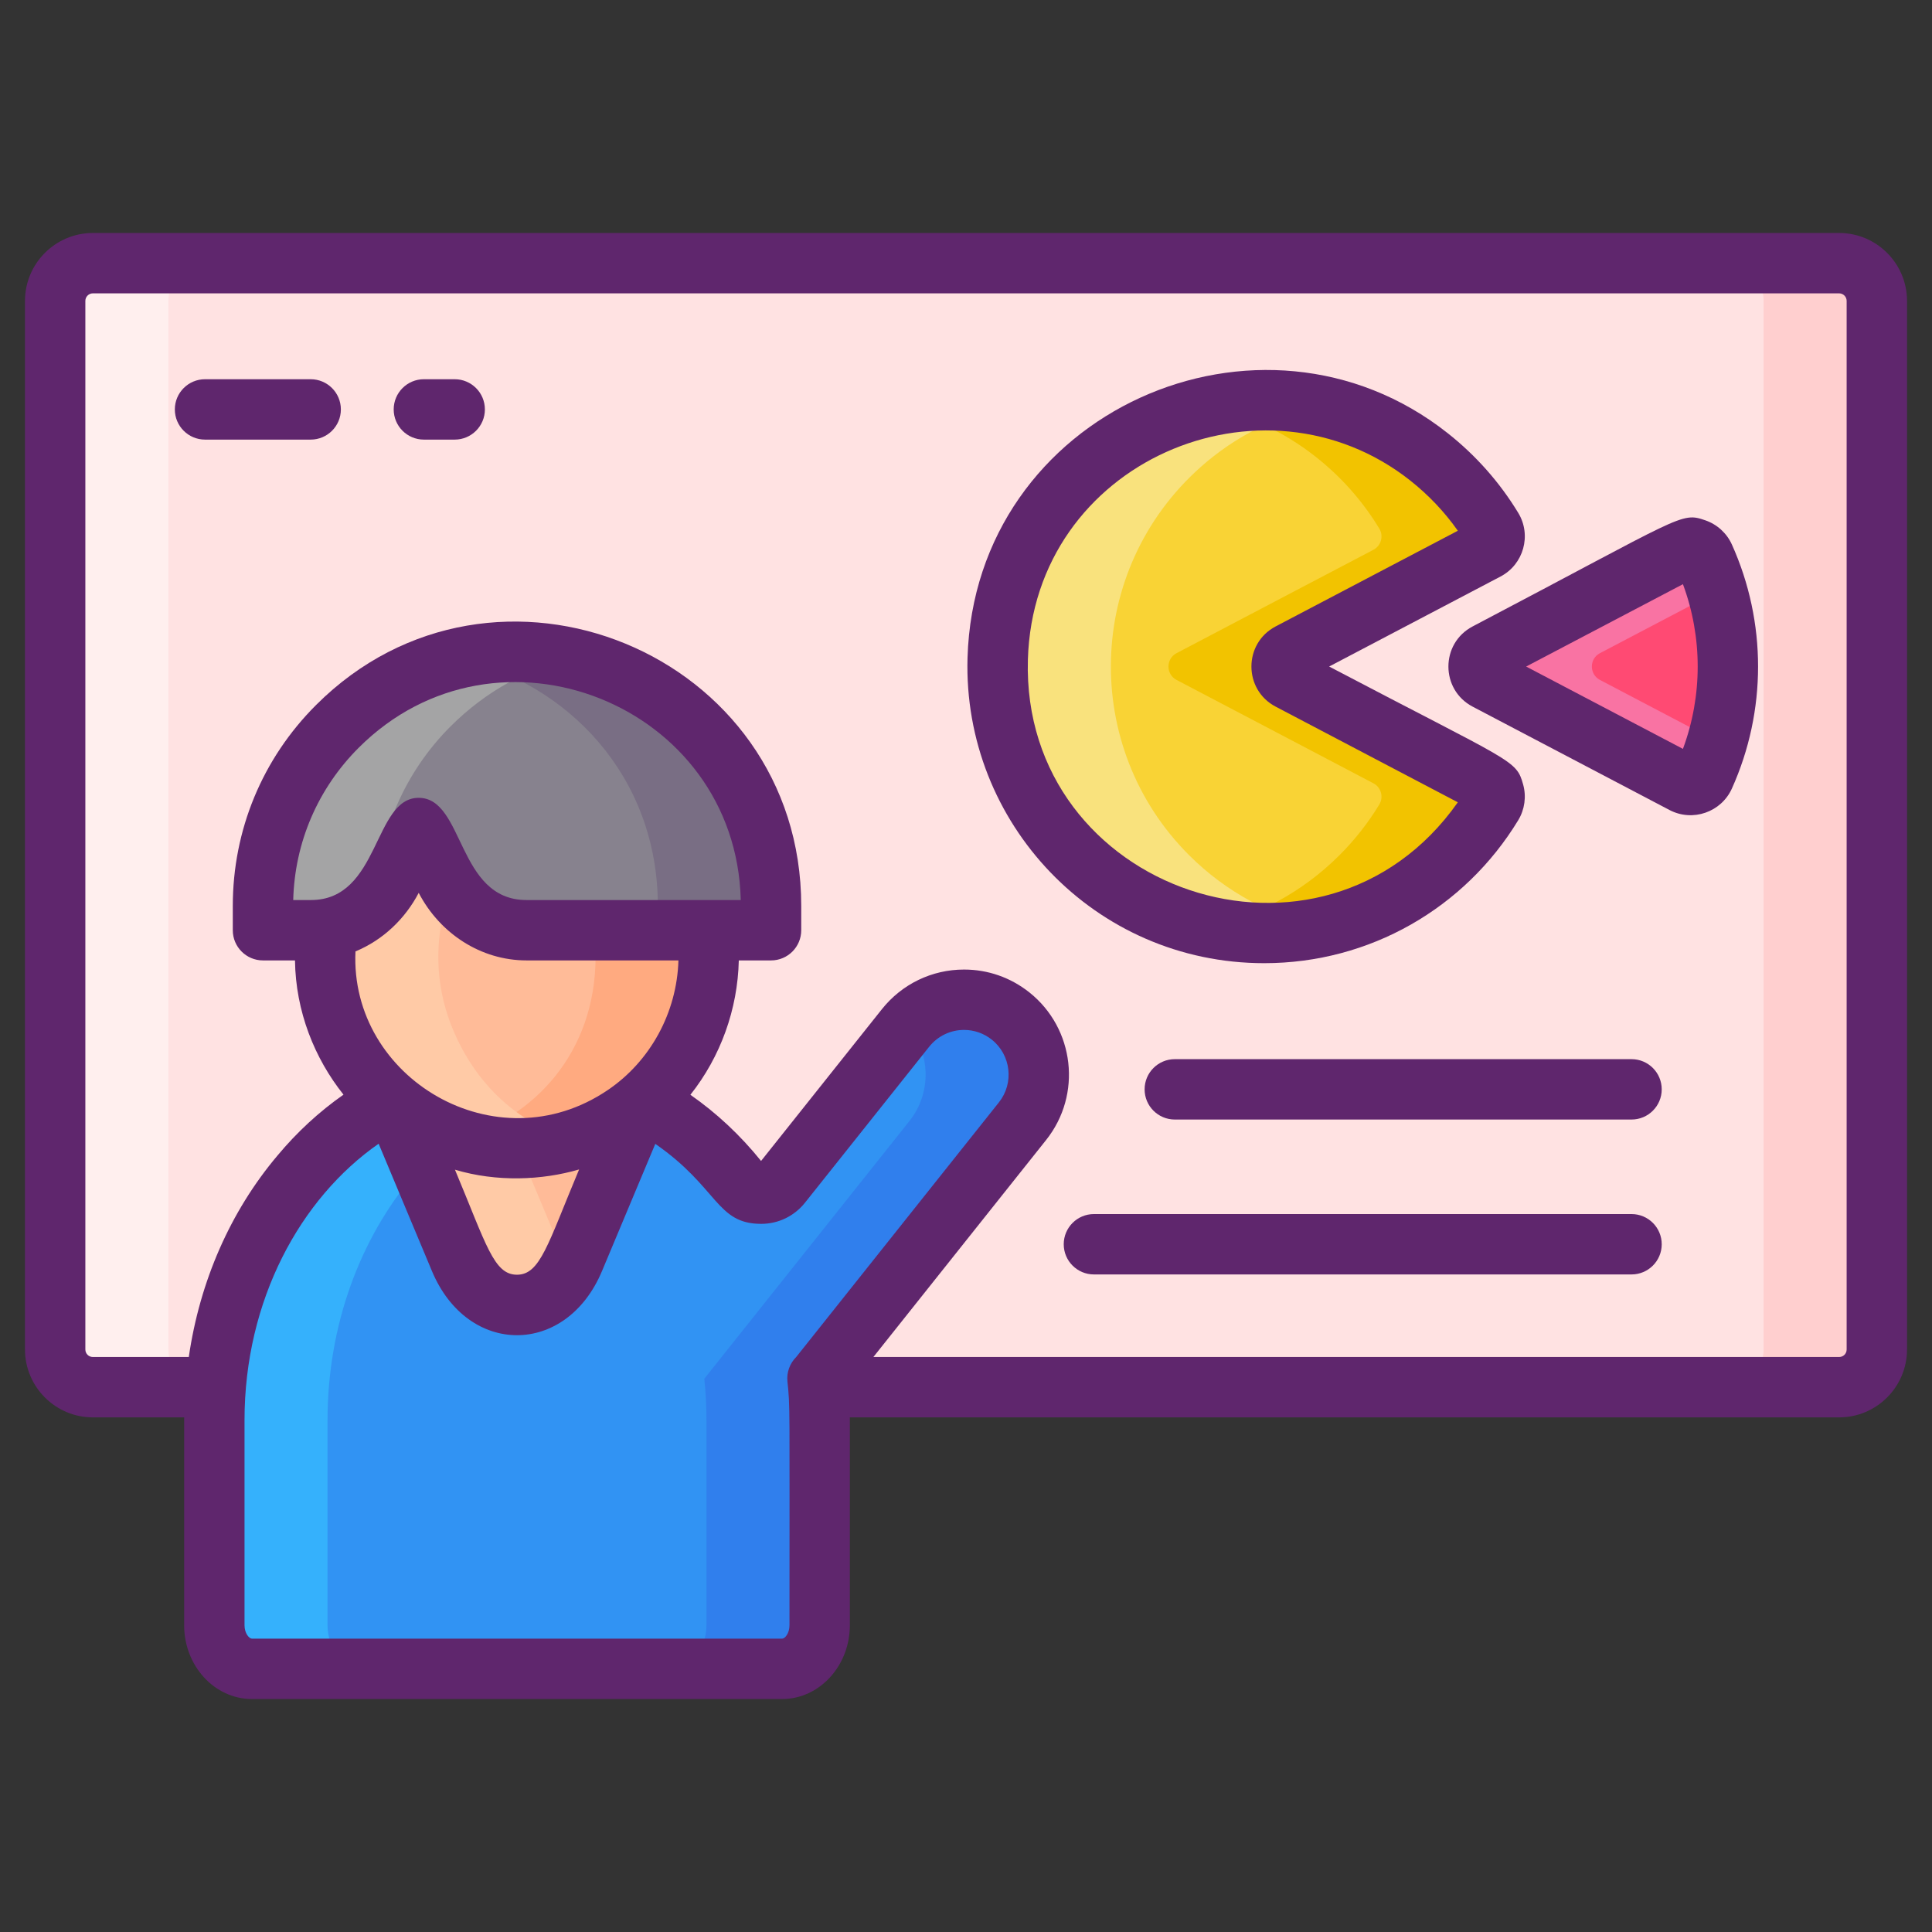 <svg xmlns="http://www.w3.org/2000/svg"  viewBox="0 0 256 256" width="240px" height="240px"><rect x="0" y="0" width="256" height="256" fill="#333333" stroke="none"/><path fill="#ffe2e2" d="M12.312,34.873h231.377c2.761,0,5,2.239,5,5v138.942c0,2.761-2.239,5-5,5H12.312c-2.761,0-5-2.239-5-5 V39.873C7.312,37.112,9.55,34.873,12.312,34.873z"/><path fill="#ffcfcf" d="M248.69,39.871v138.94c0,2.77-2.24,5-5,5h-15c2.76,0,5-2.23,5-5V39.871c0-2.76-2.24-5-5-5h15 C246.45,34.871,248.69,37.111,248.69,39.871z"/><path fill="#ffefee" d="M27.31,183.811h-15c-2.76,0-5-2.23-5-5V39.871c0-2.76,2.24-5,5-5h15c-2.76,0-5,2.24-5,5v138.94 C22.31,181.581,24.55,183.811,27.31,183.811z"/><path fill="#ff4a73" d="M225.849,73.798c4.146,9.214,4.146,19.828,0,29.042c-0.473,1.051-1.74,1.486-2.761,0.95 C208.183,95.965,196.955,90.067,197,90.091c-1.427-0.749-1.427-2.792,0-3.541c0.633-0.332,26.088-13.701,26.088-13.701 C224.108,72.313,225.376,72.747,225.849,73.798z"/><path fill="#f9d335" d="M189.358,60.536c3.473,2.748,6.273,5.982,8.41,9.501c0.599,0.987,0.236,2.277-0.786,2.813 c-14.795,7.766-26.129,13.722-26.084,13.698c-1.427,0.749-1.427,2.792,0,3.541c21.626,11.358,26.084,13.697,26.084,13.697 c1.024,0.537,1.384,1.829,0.784,2.817c-1.447,2.383-3.198,4.636-5.258,6.696c-13.796,13.796-36.166,13.796-49.963,0 c-14.288-14.287-13.778-37.77,1.527-51.404C156.75,50.602,176.04,50.002,189.358,60.536z"/><path fill="#f973a3" d="M211.995,90.091l15.54,8.16c-0.45,1.56-1.02,3.09-1.69,4.59c-0.47,1.05-1.74,1.49-2.76,0.95 c-12.625-6.634-6.927-3.642-26.09-13.7c-1.42-0.75-1.42-2.79,0-3.54c19.15-10.051,13.489-7.078,26.09-13.7 c1.02-0.54,2.29-0.1,2.76,0.95c0.67,1.5,1.24,3.03,1.69,4.59l-15.54,8.16C210.575,87.301,210.575,89.341,211.995,90.091z"/><path fill="#f2c300" d="M197.765,106.601c-1.45,2.39-3.2,4.64-5.26,6.7c-8.81,8.82-21.13,12-32.48,9.55 c6.41-1.38,12.5-4.57,17.48-9.55c2.06-2.06,3.81-4.31,5.26-6.7c0.6-0.98,0.24-2.28-0.78-2.81l-10.2-5.36l-15.89-8.34 c-1.42-0.75-1.42-2.79,0-3.54l15.89-8.35l10.2-5.35c1.02-0.54,1.38-1.83,0.78-2.81c-2.13-3.52-4.93-6.76-8.41-9.5 c-4.29-3.39-9.19-5.63-14.29-6.73c10.03-2.15,20.86,0.05,29.29,6.73c3.48,2.74,6.28,5.98,8.41,9.5c0.6,0.98,0.24,2.27-0.78,2.81 c-12.622,6.62-6.916,3.624-26.09,13.7c-1.42,0.75-1.42,2.79,0,3.54c19.154,10.053,13.486,7.077,26.09,13.7 C198.005,104.321,198.365,105.621,197.765,106.601z"/><path fill="#f9e27d" d="M157.545,113.301c4.98,4.98,11.08,8.16,17.48,9.55c-11.35,2.45-23.66-0.73-32.48-9.55 c-14.29-14.29-13.78-37.77,1.53-51.4c8.6-7.66,20.24-10.41,30.99-8.09c-5.81,1.24-11.35,3.95-15.99,8.09 C143.765,75.531,143.255,99.011,157.545,113.301z"/><path fill="#3193f3" d="M108.344,182.666l27.145-34.101c3.41-4.284,2.702-10.521-1.582-13.931l0,0 c-4.284-3.41-10.521-2.702-13.931,1.582l-16.451,20.666c-1.391,1.748-4.026,1.695-5.408-0.061 c-0.009-0.012-0.018-0.023-0.028-0.035c-15.357-19.515-42.178-20.384-58.285-1.072c-7.066,8.371-11.409,19.832-11.409,32.475 v27.162c0,3.194,2.23,5.776,4.979,5.776h70.259c2.753,0,4.979-2.582,4.979-5.776v-27.162c0-1.877-0.107-3.724-0.294-5.543 L108.344,182.666z"/><path fill="#35b1fc" d="M75.94,142.5c-7.76,1.69-15.18,6.07-21.13,13.21c-7.07,8.38-11.41,19.84-11.41,32.48v27.16 c0,3.2,2.23,5.78,4.98,5.78h-15c-2.75,0-4.98-2.58-4.98-5.78v-27.16c0-12.64,4.34-24.1,11.41-32.48 C49.56,144.01,63.25,139.72,75.94,142.5z"/><path fill="#ffbb98" d="M84.69,146.32c-1.5,3.58-3.78,9.02-8.61,20.55c-3.37,8.05-11.79,8.05-15.16,0c-4.56-10.9-7-16.73-8.6-20.55 c4.39,3.63,10.03,5.82,16.18,5.82S80.29,149.95,84.69,146.32z"/><path fill="#ffcaa6" d="M75.69,167.71c-3.58,7.2-11.52,6.92-14.77-0.84c-4.56-10.9-7-16.73-8.6-20.55c4.39,3.63,10.03,5.82,16.18,5.82 h0.17c1.45,3.43,3.09,7.35,4.97,11.86C74.23,165.4,74.92,166.64,75.69,167.71z"/><path fill="#ffbb98" d="M68.5,101.312c-18.731,0-30.591,19.418-23.194,35.773c-0.009,0.009,0,0.018,0.009,0.028 c11.082,24.764,48.602,17.064,48.602-10.393C93.918,112.828,82.667,101.312,68.5,101.312z"/><path fill="#ffaa80" d="M93.92,126.72c0,19.19-18.33,28.73-33.15,24.28c9.91-2.88,18.15-11.41,18.15-24.28 c0-11.33-7.49-21.09-17.94-24.3c2.34-0.72,4.86-1.11,7.52-1.11C82.67,101.31,93.92,112.83,93.92,126.72z"/><path fill="#ffcaa6" d="M75.77,151c-11.22,3.26-24.56-0.73-30.45-13.89c-0.01-0.01-0.01-0.01-0.01-0.02 c-7.4-16.36,4.46-35.78,23.19-35.78c2.61,0,5.12,0.39,7.48,1.11c-14.19,4.34-22.02,20.63-15.67,34.67c0,0.01,0,0.01,0.01,0.02 C63.66,144.56,69.39,149.08,75.77,151z"/><path fill="#87828e" d="M34.845,120.045v3.215h6.351c8.391,0,10.994-7.289,14.28-13.545c3.124,5.93,5.822,13.545,14.29,13.545h32.401 v-3.215c0-30.079-36.45-44.806-57.462-23.796C38.609,102.335,34.845,110.745,34.845,120.045z"/><path fill="#796e84" d="M102.17,120.05v3.21h-15v-3.21c0-17.34-12.11-29.58-26.4-32.81C80.37,82.71,102.17,96.79,102.17,120.05z"/><path fill="#a4a4a5" d="M75.77,87.24c-5.75,1.32-11.3,4.25-16.07,9.01c-5.93,5.93-9.66,14.05-9.85,23.06 c-2.06,2.35-4.71,3.95-8.65,3.95h-6.36v-3.21c0-9.31,3.77-17.71,9.86-23.8C53.6,87.35,65.27,84.86,75.77,87.24z"/><path fill="#307fed" d="M108.34,182.67l-0.02-0.02c0.19,1.82,0.29,3.66,0.29,5.54v27.16c0,3.2-2.22,5.78-4.98,5.78h-15 c2.76,0,4.98-2.58,4.98-5.78v-27.16c0-1.88-0.1-3.72-0.29-5.54l0.02,0.02l27.15-34.11c3.02-3.79,2.81-9.11-0.25-12.65 c1.95-2.26,4.72-3.44,7.5-3.44c2.17,0,4.34,0.71,6.17,2.16c4.28,3.41,4.99,9.65,1.58,13.93L108.34,182.67z"/><g><path fill="#5f266d" d="M243.69,30.87H12.31c-4.962,0-9,4.037-9,9V178.81c0,4.963,4.038,9,9,9h12.098 c-0.001,0.127-0.008,0.253-0.008,0.381v27.159c0,5.393,4.028,9.78,8.98,9.78h70.25c4.952,0,8.98-4.388,8.98-9.78 c0-33.57,0.003-26.063-0.007-27.54H243.69c4.962,0,9-4.037,9-9V39.87C252.69,34.907,248.652,30.87,243.69,30.87z M105.506,179.807 c-0.846,0.838-1.293,2.029-1.165,3.259c0.358,3.428,0.269,2.589,0.269,32.284c0,1.07-0.59,1.78-0.98,1.78H33.38 c-0.346,0-0.98-0.676-0.98-1.78V188.19c0-15.924,7.403-29.419,17.772-36.642l7.059,16.867 c4.751,11.348,17.794,11.334,22.539,0.001l7.059-16.848c8.376,5.802,8.056,10.599,14.036,10.599 c2.262-0.001,4.37-1.016,5.794-2.796l16.449-20.659c1.136-1.425,2.824-2.242,4.632-2.242c1.342,0,2.616,0.448,3.677,1.288 c2.551,2.033,2.975,5.761,0.943,8.311L105.506,179.807z M47.102,126.067c3.689-1.53,6.596-4.357,8.379-7.759 c2.787,5.36,8.207,8.952,14.285,8.952h20.13c-0.204,6.937-3.746,13.387-9.377,17.187C65.762,154.45,46.316,142.878,47.102,126.067 z M76.734,154.958c-4.156,9.92-5.15,13.949-8.234,13.949c-3.074,0-4.05-3.964-8.215-13.916 C65.828,156.646,71.805,156.397,76.734,154.958z M69.765,119.26c-9.245,0-8.205-13.544-14.29-13.544 c-6.015,0-5.126,13.544-14.28,13.544h-2.341c0.197-7.633,3.26-14.772,8.678-20.183c18.359-18.354,49.98-5.778,50.624,20.183 H69.765z M244.69,178.81c0,0.561-0.439,1-1,1H115.729l22.89-28.758c4.779-5.998,3.786-14.769-2.224-19.557 c-2.498-1.979-5.49-3.025-8.654-3.025c-4.258,0-8.227,1.916-10.89,5.259l-16.005,20.102c-2.774-3.436-5.914-6.362-9.365-8.767 c3.996-5.039,6.27-11.33,6.413-17.804h4.274c2.209,0,4-1.791,4-4v-3.215c0-33.587-40.689-50.224-64.288-26.627 c-7.115,7.104-11.034,16.561-11.034,26.627v3.215c0,2.209,1.791,4,4,4h4.241c0.091,6.771,2.598,12.98,6.428,17.786 c-3.203,2.243-6.143,4.943-8.761,8.085c-6.25,7.408-10.285,16.673-11.738,26.679H12.31c-0.561,0-1-0.439-1-1V39.87 c0-0.552,0.449-1,1-1h231.38c0.551,0,1,0.448,1,1V178.81z"/><path fill="#5f266d" d="M201.174,108.68c0.856-1.41,1.094-3.13,0.653-4.721c-0.927-3.342-1.274-2.81-25.708-15.641l22.711-11.927 c3.06-1.604,4.142-5.474,2.346-8.432c-2.456-4.045-5.601-7.599-9.347-10.562l0,0.001c-24.715-19.553-62.682-2.923-63.626,29.779 c-0.63,21.834,16.818,40.449,39.313,40.449C181.489,127.628,194.101,120.329,201.174,108.68z M136.2,87.409 c0.759-26.328,31.205-39.131,50.666-23.736v0.001c2.433,1.924,4.546,4.155,6.304,6.653l-24.145,12.68 c-4.274,2.248-4.273,8.379,0.001,10.623l24.143,12.679C175.246,131.779,135.313,118.146,136.2,87.409z"/><path fill="#5f266d" d="M225.971,68.947c-3.279-1.132-2.811-0.66-30.843,14.061c-4.274,2.248-4.275,8.376,0.001,10.624l26.09,13.7 c3.064,1.609,6.855,0.289,8.267-2.851c4.623-10.271,4.623-22.054,0-32.324C228.811,70.655,227.53,69.485,225.971,68.947z M222.998,99.23l-20.777-10.91l20.777-10.912C225.606,84.443,225.606,92.195,222.998,99.23z"/><path fill="#5f266d" d="M216.187,140.344h-60.52c-2.209,0-4,1.791-4,4s1.791,4,4,4h60.52c2.209,0,4-1.791,4-4 S218.396,140.344,216.187,140.344z"/><path fill="#5f266d" d="M216.187,160.87h-71.237c-2.209,0-4,1.791-4,4s1.791,4,4,4h71.237c2.209,0,4-1.791,4-4 S218.396,160.87,216.187,160.87z"/><path fill="#5f266d" d="M60.25,50.25h-4.083c-2.209,0-4,1.791-4,4s1.791,4,4,4h4.083c2.209,0,4-1.791,4-4S62.459,50.25,60.25,50.25z"/><path fill="#5f266d" d="M41.167,50.25h-14c-2.209,0-4,1.791-4,4s1.791,4,4,4h14c2.209,0,4-1.791,4-4S43.375,50.25,41.167,50.25z"/></g></svg>